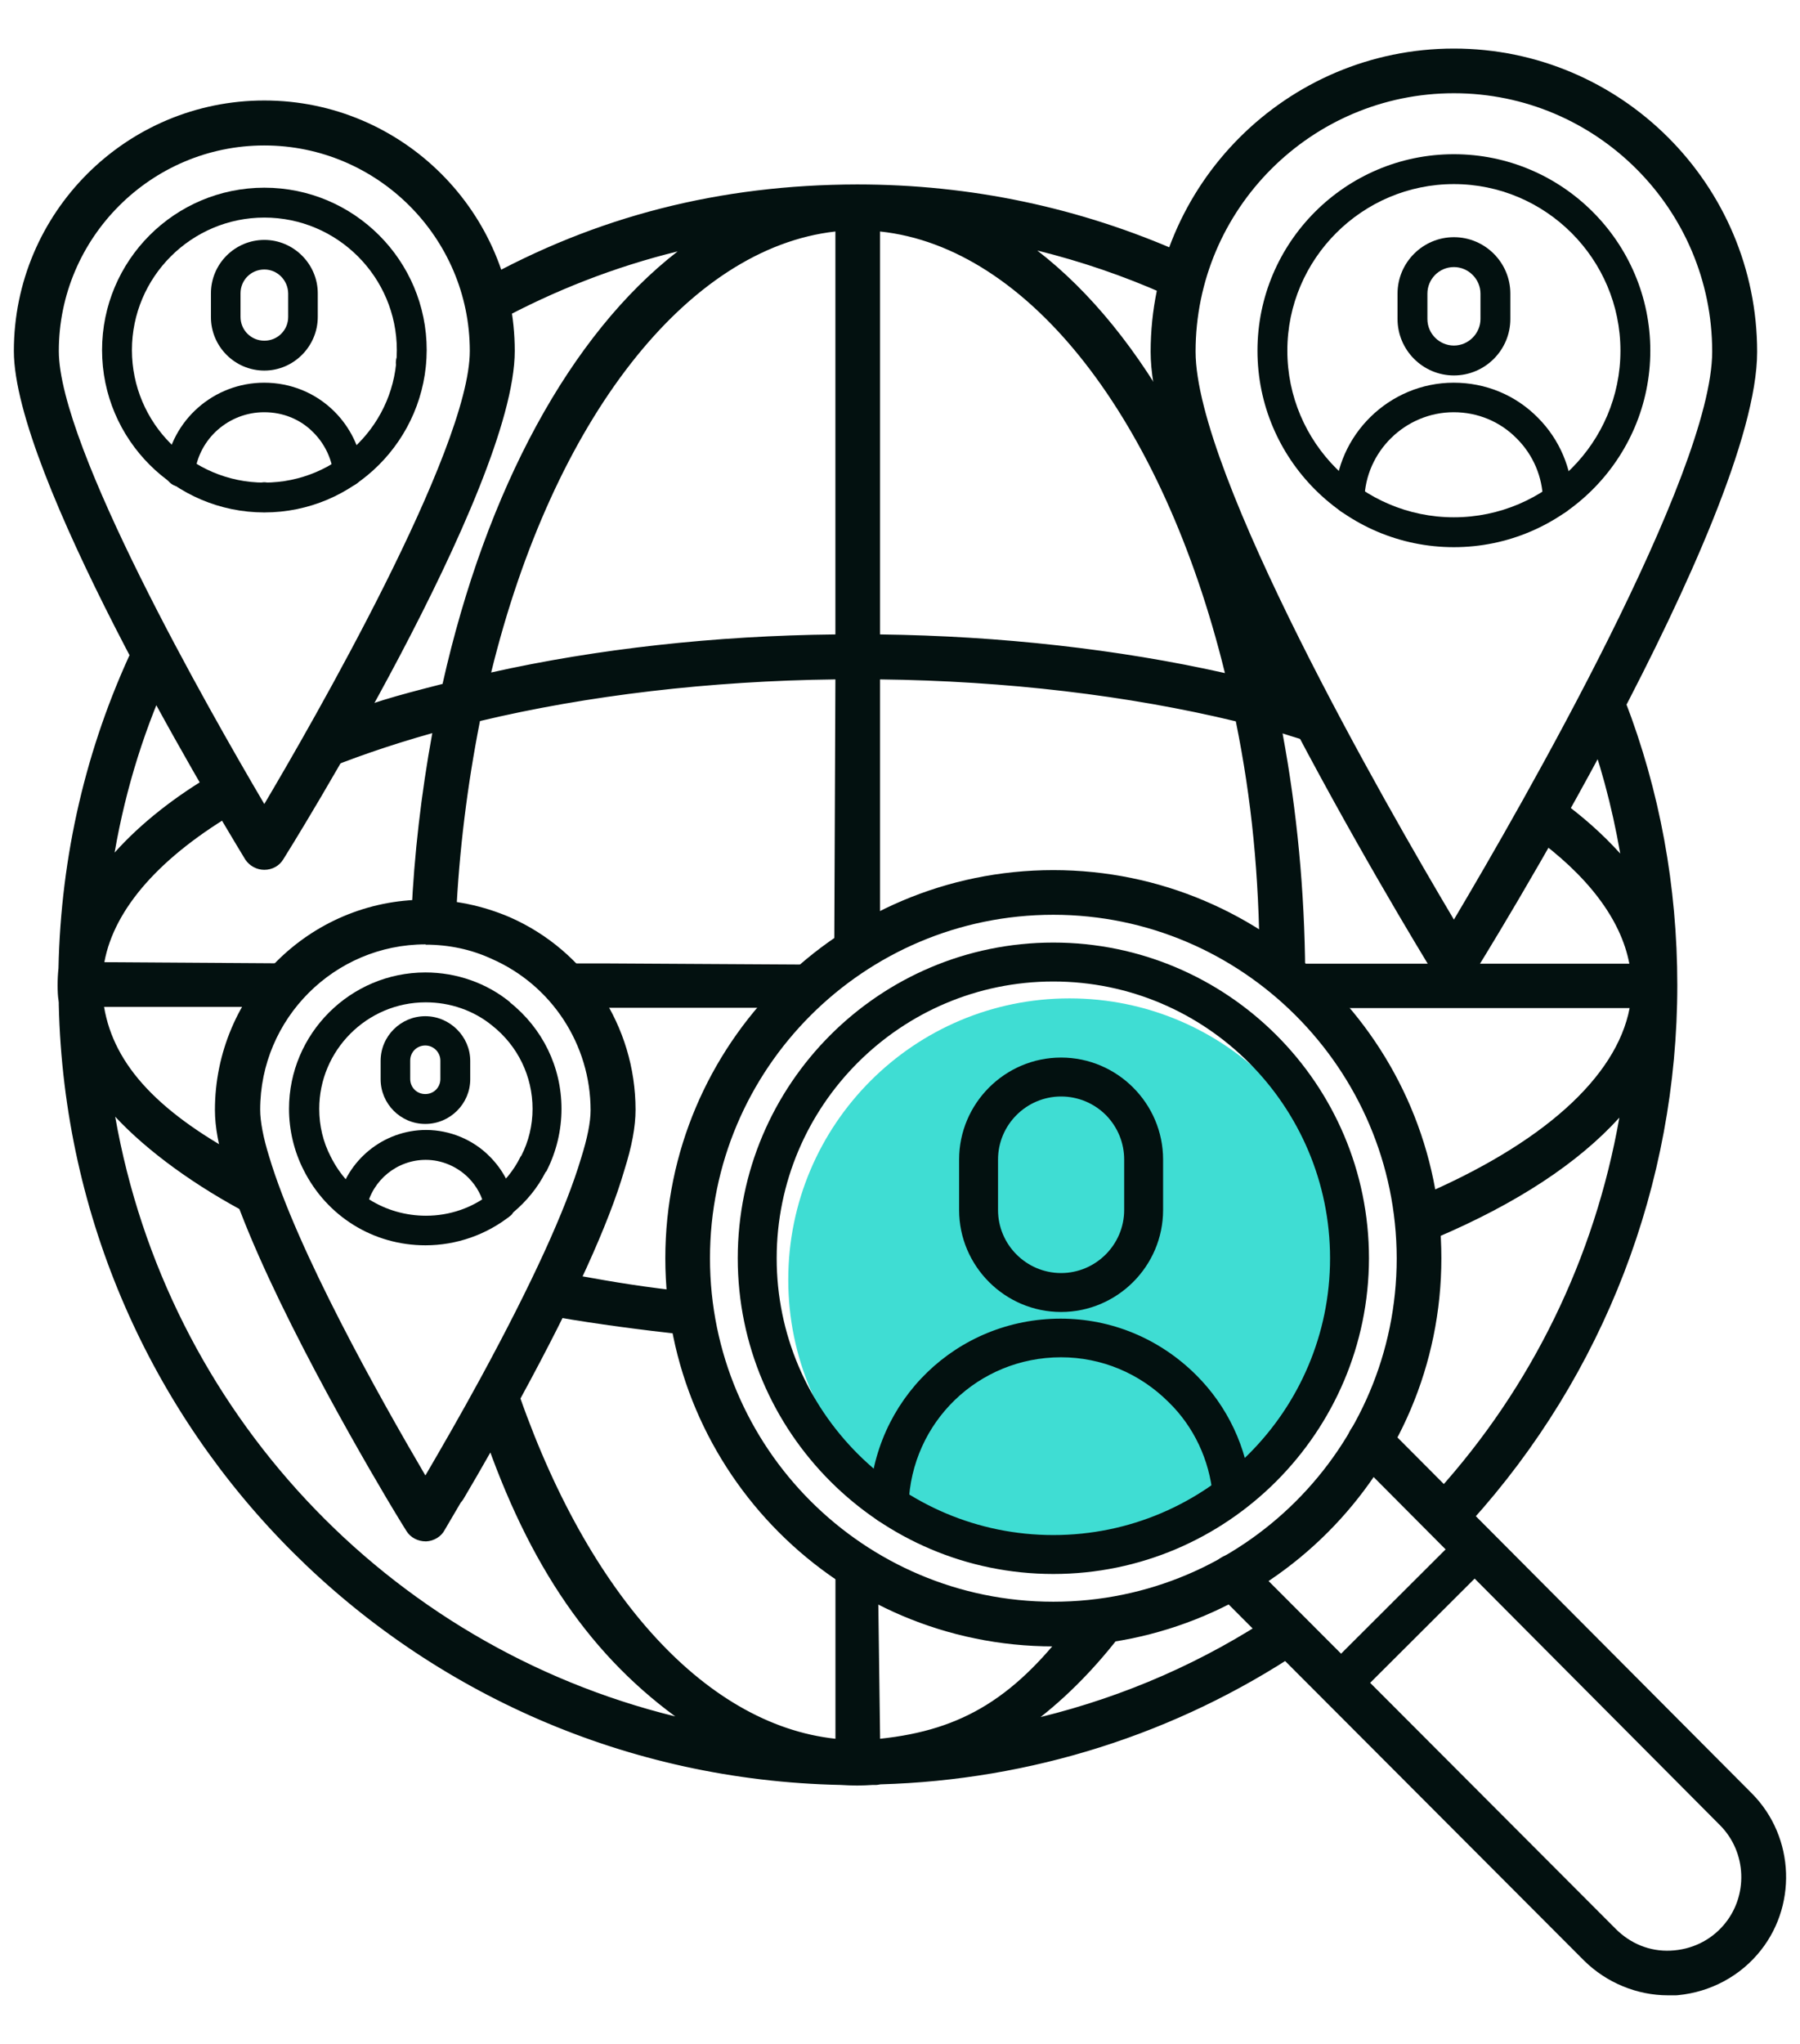 <svg width="37" height="42" viewBox="0 0 37 42" fill="none" xmlns="http://www.w3.org/2000/svg">
<g clip-path="url(#clip0_2144_5067)">
<path d="M26.324 33.287C24.612 34.428 22.702 35.21 20.686 35.6C21.548 35.048 22.361 34.267 23.099 33.262C23.198 33.126 23.031 33.293 22.894 33.194C22.758 33.101 22.336 33.194 22.237 33.324C20.916 35.117 19.731 35.724 18.094 35.892C18.05 35.892 18.007 35.898 17.963 35.898H17.939L17.895 32.4C17.895 32.233 17.461 31.891 17.294 31.891C17.126 31.891 17.337 31.978 17.337 32.146V35.898H17.3C17.256 35.898 17.219 35.898 17.176 35.892C14.385 35.6 11.86 32.797 10.403 28.337C10.372 28.195 10.465 28.393 10.316 28.393C10.149 28.393 10.062 28.703 10.062 28.871C10.062 28.902 9.987 29.107 10 29.138C11.104 32.518 12.63 34.366 14.645 35.619C8.12 34.366 3.066 29.088 2.142 22.445C2.762 23.289 3.934 24.176 5.249 24.864C5.298 24.889 5.15 24.796 5.199 24.796C5.311 24.796 5.416 24.734 5.46 24.622C5.534 24.474 5.236 24.108 5.088 24.027C3.084 22.979 2.179 21.931 1.986 20.665C1.986 20.64 1.986 20.61 1.986 20.585C1.986 20.578 1.986 20.566 1.986 20.554H5.565C5.739 20.554 5.869 20.417 5.869 20.25C5.869 20.082 6.216 19.971 6.049 19.971L1.986 19.946C1.986 19.946 1.986 19.902 1.986 19.896V19.871C2.166 18.687 3.146 17.533 4.846 16.541C4.995 16.46 4.895 16.318 4.809 16.169C4.728 16.02 4.684 15.927 4.542 16.014C3.475 16.64 2.669 17.328 2.129 18.079C2.34 16.541 2.768 15.052 3.432 13.644C3.5 13.495 3.159 13.371 3.004 13.297C2.855 13.229 2.954 13.235 2.88 13.39C1.931 15.418 1.422 17.595 1.366 19.909C1.354 20.026 1.348 20.132 1.348 20.25C1.348 20.355 1.354 20.467 1.366 20.547C1.366 20.56 1.372 20.622 1.372 20.634C1.577 29.367 8.561 36.345 17.3 36.524C17.418 36.524 17.523 36.537 17.647 36.537H17.653C17.777 36.537 17.889 36.537 18.026 36.524C18.056 36.524 18.081 36.512 18.112 36.512C21.176 36.425 24.128 35.495 26.671 33.795C26.814 33.702 26.572 33.64 26.479 33.498C26.386 33.355 26.479 33.194 26.336 33.287H26.324Z" fill="#031110"/>
<path d="M17.638 36.691H17.607C17.495 36.691 17.39 36.685 17.278 36.679C8.477 36.499 1.413 29.453 1.208 20.646V20.603C1.208 20.603 1.202 20.553 1.202 20.547C1.19 20.485 1.184 20.361 1.184 20.249C1.184 20.125 1.19 20.014 1.202 19.896C1.252 17.582 1.767 15.368 2.728 13.322C2.747 13.284 2.747 13.272 2.747 13.259V13.173L2.902 13.073L3.001 13.123C3.001 13.123 3.032 13.135 3.057 13.148L3.131 13.185C3.342 13.278 3.509 13.365 3.565 13.508C3.59 13.569 3.59 13.638 3.559 13.7C2.988 14.909 2.585 16.193 2.356 17.52C2.889 16.925 3.59 16.367 4.446 15.871C4.527 15.821 4.607 15.802 4.682 15.827C4.799 15.858 4.862 15.964 4.924 16.075L4.812 16.187L4.948 16.106C5.017 16.224 5.091 16.348 5.054 16.485C5.041 16.534 5.004 16.609 4.905 16.658C3.305 17.589 2.35 18.662 2.145 19.772L6.034 19.797C6.158 19.797 6.207 19.859 6.226 19.914C6.263 20.032 6.17 20.101 6.114 20.144C6.09 20.163 6.021 20.212 6.009 20.237C6.009 20.485 5.81 20.69 5.55 20.69H2.139C2.343 21.899 3.274 22.892 5.147 23.872C5.32 23.965 5.717 24.405 5.587 24.672C5.55 24.765 5.482 24.839 5.389 24.882L5.376 24.926L5.302 25.044L5.165 24.975C4.012 24.374 3.026 23.654 2.368 22.947C3.429 28.982 7.95 33.814 13.88 35.271C12.025 33.907 10.766 31.984 9.842 29.162C9.817 29.106 9.842 29.038 9.879 28.901C9.885 28.87 9.898 28.846 9.898 28.833C9.898 28.672 9.985 28.287 10.239 28.232C10.245 28.201 10.27 28.17 10.307 28.145L10.4 28.089L10.487 28.157C10.53 28.194 10.549 28.25 10.549 28.3C11.982 32.666 14.456 35.439 17.173 35.73V32.139C17.173 32.139 17.148 32.077 17.13 32.052C17.099 32.015 17.037 31.928 17.086 31.829C17.136 31.73 17.254 31.73 17.291 31.73C17.52 31.73 18.047 32.114 18.047 32.393L18.091 35.73C19.803 35.55 20.894 34.874 22.11 33.224C22.259 33.02 22.78 32.92 22.978 33.057C22.991 33.069 23.022 33.057 23.047 33.057L23.152 33.026L23.251 33.113C23.319 33.212 23.251 33.305 23.22 33.349C22.656 34.124 22.042 34.769 21.39 35.284C23.133 34.856 24.758 34.142 26.228 33.156C26.259 33.131 26.352 33.076 26.445 33.119C26.538 33.162 26.551 33.255 26.557 33.311C26.557 33.349 26.563 33.386 26.582 33.41C26.6 33.441 26.644 33.472 26.687 33.504C26.762 33.559 26.848 33.628 26.848 33.745C26.848 33.795 26.824 33.869 26.737 33.925C24.181 35.631 21.192 36.58 18.097 36.667C18.06 36.673 18.035 36.679 18.017 36.679H17.942C17.83 36.685 17.737 36.691 17.632 36.691H17.638ZM1.506 19.945C1.494 20.057 1.488 20.144 1.488 20.249C1.488 20.355 1.488 20.448 1.506 20.522V20.578C1.506 20.578 1.512 20.628 1.512 20.634C1.717 29.28 8.645 36.189 17.291 36.369C17.409 36.369 17.514 36.381 17.632 36.381H17.663C17.756 36.381 17.843 36.381 17.936 36.375H18.004C18.047 36.363 18.066 36.363 18.085 36.363C21.093 36.276 23.989 35.37 26.476 33.733C26.427 33.696 26.371 33.646 26.334 33.584C26.315 33.553 26.303 33.528 26.29 33.497C24.603 34.601 22.73 35.364 20.714 35.755L19.908 35.916L20.603 35.476C21.403 34.967 22.153 34.254 22.842 33.349C22.829 33.342 22.817 33.336 22.805 33.324C22.73 33.28 22.42 33.349 22.364 33.423C21.105 35.129 19.914 35.867 18.116 36.053H18.047C18.047 36.053 17.998 36.059 17.973 36.059H17.818L17.793 35.91L17.75 32.412C17.737 32.356 17.613 32.245 17.495 32.158V36.071L17.173 36.059C14.345 35.767 11.789 32.97 10.313 28.56C10.276 28.591 10.22 28.746 10.22 28.877C10.22 28.908 10.208 28.945 10.189 29.019C10.177 29.056 10.164 29.094 10.158 29.125C11.163 32.189 12.571 34.155 14.729 35.494L15.436 35.935L14.618 35.78C7.994 34.508 2.92 29.162 1.99 22.476L1.903 21.874L2.263 22.364C2.833 23.133 3.882 23.965 5.159 24.653H5.196C5.24 24.653 5.289 24.634 5.314 24.578C5.314 24.498 5.122 24.237 5.017 24.175C3.026 23.133 2.046 22.06 1.841 20.702L1.81 20.429L1.984 20.417H5.562C5.649 20.417 5.711 20.355 5.711 20.268C5.711 20.224 5.724 20.181 5.742 20.144L1.81 20.119L1.829 19.952L1.984 19.914L1.835 19.89C2.021 18.624 3.038 17.433 4.768 16.429C4.768 16.423 4.725 16.348 4.694 16.299L4.669 16.255C4.669 16.255 4.638 16.193 4.62 16.168C3.571 16.782 2.784 17.458 2.257 18.19L1.897 18.693L1.977 18.079C2.188 16.528 2.623 15.033 3.274 13.638C3.224 13.594 3.081 13.532 3.019 13.501H3.013C2.077 15.498 1.574 17.663 1.525 19.939V19.97L1.506 19.945Z" fill="#031110"/>
<path d="M33.248 14.457C33.186 14.302 33.186 14.252 33.031 14.314C32.876 14.377 32.616 14.525 32.678 14.68C33.099 15.778 33.379 16.919 33.54 18.085C33.149 17.546 32.616 17.025 31.933 16.541C31.797 16.448 31.772 16.51 31.673 16.646C31.58 16.783 31.444 16.944 31.58 17.043C32.839 17.943 33.552 18.941 33.67 19.952H26.606C26.438 19.959 26.736 20.089 26.736 20.256C26.736 20.424 26.872 20.56 27.04 20.56H33.676C33.49 22.117 31.927 23.581 29.223 24.734C29.068 24.802 28.994 24.982 29.062 25.137C29.111 25.255 29.223 25.323 29.341 25.323C29.378 25.323 29.422 25.317 29.465 25.292C31.369 24.486 32.746 23.506 33.534 22.427C33.099 25.516 31.772 28.424 29.651 30.763C29.533 30.893 29.695 30.893 29.819 31.005C29.874 31.061 29.8 31.277 29.874 31.277C29.955 31.277 30.042 31.24 30.104 31.166C32.814 28.17 34.309 24.294 34.309 20.244C34.309 18.247 33.955 16.299 33.248 14.457Z" fill="#031110"/>
<path d="M29.876 31.433H29.807L29.739 31.377C29.677 31.308 29.677 31.222 29.683 31.147C29.683 31.135 29.683 31.116 29.683 31.098C29.665 31.085 29.64 31.073 29.621 31.06C29.559 31.023 29.472 30.974 29.454 30.868C29.435 30.763 29.51 30.682 29.535 30.657C31.488 28.499 32.778 25.851 33.287 22.966C32.443 23.897 31.184 24.728 29.522 25.435C29.479 25.46 29.41 25.478 29.336 25.478C29.15 25.478 28.989 25.367 28.914 25.199C28.865 25.088 28.865 24.964 28.914 24.846C28.958 24.734 29.044 24.641 29.162 24.591C31.699 23.512 33.225 22.142 33.498 20.715H27.041C26.787 20.715 26.582 20.51 26.582 20.256C26.582 20.231 26.526 20.175 26.502 20.157C26.452 20.107 26.371 20.027 26.415 19.915C26.433 19.865 26.483 19.803 26.607 19.803H33.492C33.318 18.885 32.629 17.98 31.494 17.167C31.246 16.988 31.432 16.721 31.525 16.597L31.581 16.516C31.656 16.411 31.78 16.237 32.028 16.411C32.524 16.764 32.946 17.143 33.305 17.54C33.132 16.547 32.877 15.611 32.543 14.736C32.462 14.531 32.629 14.314 32.983 14.172C33.063 14.141 33.144 14.116 33.231 14.153C33.324 14.19 33.355 14.271 33.386 14.358L33.405 14.401C34.118 16.249 34.478 18.215 34.478 20.244C34.478 24.331 32.971 28.245 30.235 31.271C30.155 31.37 30.024 31.433 29.888 31.433H29.876ZM29.814 30.812C29.845 30.831 29.882 30.856 29.919 30.887C29.969 30.936 29.987 30.998 29.993 31.054C32.679 28.083 34.155 24.244 34.155 20.238C34.155 18.253 33.802 16.324 33.107 14.507L33.088 14.469V14.457C32.933 14.519 32.834 14.6 32.822 14.631C33.231 15.679 33.523 16.832 33.69 18.054L33.777 18.668L33.411 18.166C33.02 17.626 32.493 17.118 31.848 16.659L31.829 16.69L31.773 16.764C31.742 16.808 31.68 16.895 31.68 16.925C32.958 17.819 33.702 18.861 33.826 19.921L33.845 20.095H26.855C26.874 20.144 26.886 20.194 26.886 20.244C26.886 20.324 26.954 20.392 27.035 20.392H33.845L33.826 20.566C33.634 22.173 32.022 23.698 29.28 24.864C29.206 24.895 29.169 24.988 29.2 25.063C29.231 25.137 29.33 25.174 29.386 25.143C31.246 24.35 32.629 23.382 33.405 22.321L33.771 21.825L33.684 22.433C33.243 25.571 31.904 28.462 29.814 30.8V30.812Z" fill="#031110"/>
<path d="M6.328 15.766C6.365 15.766 6.408 15.759 6.433 15.753C7.24 15.412 8.133 15.114 9.088 14.854C8.84 16.144 8.678 17.459 8.616 18.78C8.61 18.947 8.741 19.09 8.908 19.096C9.069 19.102 9.218 18.972 9.224 18.805C9.286 17.422 9.466 16.032 9.739 14.687C12.04 14.122 14.645 13.824 17.331 13.8L17.306 19.661C17.306 19.828 17.467 19.537 17.634 19.537C17.802 19.537 17.945 19.4 17.938 19.233V13.8C20.624 13.824 23.235 14.128 25.536 14.693C25.89 16.398 26.032 17.968 26.045 19.779C26.045 19.946 26.349 20.126 26.516 20.126C26.684 20.126 26.696 20.157 26.69 19.989C26.677 18.234 26.504 16.516 26.181 14.86C26.404 14.922 26.944 15.102 27.167 15.164C27.335 15.214 26.944 15.164 26.994 14.997C27.043 14.835 27.012 14.451 26.851 14.401C26.529 14.302 26.392 14.271 26.051 14.184C25.052 9.681 23.061 6.345 20.605 4.844C21.778 5.067 22.913 5.42 24.017 5.91C24.166 5.979 24.352 5.91 24.42 5.755C24.488 5.6 24.42 5.42 24.265 5.352C22.174 4.422 19.954 3.95 17.641 3.95H17.628C14.874 3.95 12.35 4.577 9.956 5.917C9.807 5.997 9.919 6.165 10 6.313C10.055 6.413 9.95 6.549 10.055 6.549C10.105 6.549 10 6.562 10.049 6.531C11.488 5.73 13.045 5.166 14.664 4.856C12.22 6.363 10.223 9.694 9.23 14.19C8.151 14.469 7.686 14.587 6.781 14.966C6.657 15.003 6.619 15.294 6.619 15.431C6.619 15.598 6.167 15.778 6.334 15.778L6.328 15.766ZM25.387 14.035C23.105 13.502 20.556 13.21 17.938 13.192V4.583C21.164 4.8 24.097 8.521 25.387 14.035ZM17.331 4.583V13.186C14.713 13.204 12.158 13.496 9.888 14.023C11.178 8.528 14.105 4.819 17.331 4.583Z" fill="#031110"/>
<path d="M26.612 20.288C26.612 20.288 26.587 20.288 26.575 20.288H26.519C26.277 20.288 25.893 20.058 25.893 19.785C25.88 17.974 25.731 16.442 25.403 14.823C23.195 14.29 20.677 13.992 18.09 13.961V19.233C18.09 19.351 18.053 19.463 17.966 19.549C17.879 19.642 17.762 19.692 17.631 19.692C17.607 19.692 17.538 19.748 17.513 19.773C17.451 19.828 17.365 19.903 17.253 19.853C17.203 19.828 17.148 19.779 17.148 19.661L17.172 13.961C14.592 13.992 12.074 14.29 9.866 14.817C9.606 16.138 9.438 17.484 9.376 18.811C9.37 19.053 9.159 19.252 8.917 19.252H8.899C8.644 19.239 8.446 19.028 8.458 18.774C8.514 17.565 8.657 16.318 8.886 15.065C8.005 15.313 7.199 15.592 6.492 15.89C6.43 15.909 6.374 15.915 6.325 15.915H6.213L6.145 15.797C6.108 15.673 6.207 15.605 6.294 15.543C6.337 15.512 6.442 15.437 6.461 15.4C6.461 15.363 6.461 14.879 6.734 14.805C7.615 14.439 8.098 14.309 9.097 14.054C9.996 10.048 11.733 6.866 13.929 5.166C12.639 5.483 11.398 5.967 10.232 6.599V6.655L9.978 6.729L9.897 6.63C9.866 6.593 9.854 6.55 9.854 6.506L9.841 6.475L9.854 6.463C9.854 6.463 9.854 6.432 9.854 6.419C9.854 6.407 9.854 6.382 9.854 6.37L9.829 6.332C9.761 6.215 9.686 6.078 9.73 5.942C9.742 5.892 9.779 5.824 9.872 5.774C12.26 4.441 14.797 3.796 17.619 3.79C19.957 3.79 22.209 4.267 24.317 5.204C24.429 5.253 24.516 5.346 24.559 5.458C24.603 5.57 24.603 5.7 24.547 5.811C24.497 5.923 24.404 6.01 24.286 6.053C24.168 6.097 24.044 6.091 23.933 6.041C23.096 5.669 22.221 5.371 21.322 5.148C23.517 6.841 25.26 10.029 26.166 14.042L26.215 14.054C26.463 14.116 26.606 14.153 26.879 14.24C27.145 14.321 27.183 14.768 27.139 14.985C27.158 14.991 27.177 14.997 27.195 15.003C27.239 15.016 27.338 15.047 27.344 15.152L27.356 15.258L27.263 15.307C27.189 15.351 27.077 15.307 27.003 15.27C26.922 15.245 26.835 15.22 26.742 15.189C26.618 15.152 26.482 15.109 26.364 15.071C26.662 16.672 26.817 18.321 26.829 19.977C26.829 20.064 26.835 20.151 26.767 20.213C26.718 20.263 26.655 20.275 26.593 20.275L26.612 20.288ZM17.78 13.645H17.935C20.633 13.67 23.275 13.98 25.57 14.544L25.663 14.569L25.682 14.662C26.023 16.331 26.184 17.912 26.197 19.779C26.203 19.841 26.401 19.971 26.513 19.971H26.532C26.519 18.247 26.352 16.541 26.023 14.885L25.973 14.643L26.215 14.712C26.358 14.749 26.618 14.836 26.848 14.904C26.866 14.774 26.829 14.581 26.786 14.55C26.525 14.47 26.383 14.433 26.141 14.377L25.905 14.315L25.887 14.222C24.919 9.849 22.959 6.481 20.509 4.98L19.784 4.534L20.621 4.695C21.812 4.925 22.965 5.284 24.063 5.774C24.1 5.793 24.137 5.793 24.175 5.774C24.212 5.762 24.243 5.731 24.262 5.694C24.299 5.613 24.262 5.526 24.187 5.495C22.116 4.571 19.907 4.106 17.625 4.106C14.84 4.106 12.359 4.745 10.015 6.053C10.021 6.06 10.071 6.146 10.096 6.196L10.12 6.239C10.12 6.239 10.139 6.277 10.145 6.289C11.547 5.532 13.048 4.999 14.617 4.695L15.454 4.534L14.729 4.98C12.285 6.488 10.331 9.855 9.37 14.216L9.351 14.309L9.258 14.333C8.21 14.6 7.733 14.724 6.833 15.102C6.802 15.127 6.765 15.289 6.765 15.425C6.765 15.437 6.765 15.444 6.765 15.456C7.447 15.189 8.216 14.935 9.047 14.706L9.289 14.643L9.24 14.885C8.985 16.2 8.83 17.515 8.768 18.793C8.768 18.873 8.83 18.942 8.911 18.948C8.985 18.954 9.066 18.886 9.066 18.805C9.128 17.422 9.308 16.027 9.581 14.662L9.599 14.563L9.692 14.538C11.987 13.98 14.629 13.67 17.321 13.645H17.476L17.451 19.425C17.538 19.382 17.662 19.407 17.737 19.332C17.762 19.308 17.774 19.27 17.774 19.233V13.639L17.78 13.645ZM25.595 14.24L25.353 14.184C23.083 13.657 20.521 13.366 17.935 13.341H17.78V4.416L17.948 4.428C21.247 4.652 24.23 8.41 25.539 13.998L25.595 14.24ZM18.09 13.037C20.552 13.068 22.996 13.341 25.179 13.831C23.895 8.602 21.142 5.08 18.09 4.757V13.043V13.037ZM9.68 14.228L9.736 13.986C11.044 8.423 14.022 4.67 17.315 4.428L17.482 4.416V13.341H17.327C14.729 13.366 12.167 13.651 9.922 14.172L9.68 14.228ZM17.172 4.757C14.127 5.098 11.373 8.615 10.096 13.819C12.26 13.335 14.698 13.062 17.172 13.037V4.757Z" fill="#031110"/>
<path d="M11.578 26.309C11.41 26.278 11.255 26.39 11.224 26.558C11.193 26.725 11.305 26.88 11.472 26.911C12.334 27.06 13.32 27.196 14.406 27.308C14.418 27.308 14.244 27.339 14.257 27.339C14.412 27.339 14.288 27.209 14.306 27.054C14.325 26.886 14.344 26.712 14.176 26.7C13.103 26.588 12.427 26.458 11.578 26.309Z" fill="#031110"/>
<path d="M14.263 27.494H14.12V27.432C13.165 27.327 12.272 27.209 11.447 27.066C11.323 27.041 11.217 26.973 11.143 26.874C11.075 26.775 11.05 26.651 11.069 26.533C11.093 26.409 11.155 26.303 11.255 26.235C11.354 26.16 11.478 26.136 11.602 26.16L11.906 26.216C12.631 26.347 13.252 26.452 14.188 26.551C14.511 26.588 14.473 26.917 14.455 27.078C14.455 27.103 14.455 27.134 14.461 27.165H14.536L14.548 27.302C14.56 27.438 14.443 27.463 14.362 27.482C14.331 27.494 14.294 27.5 14.25 27.5L14.263 27.494ZM11.527 26.458C11.527 26.458 11.472 26.465 11.447 26.483C11.416 26.508 11.391 26.539 11.385 26.582C11.372 26.632 11.391 26.669 11.41 26.688C11.434 26.719 11.472 26.744 11.509 26.75C12.328 26.892 13.221 27.017 14.163 27.116C14.163 27.085 14.163 27.06 14.163 27.029C14.163 26.973 14.182 26.868 14.163 26.837C13.221 26.744 12.588 26.638 11.862 26.508L11.559 26.452C11.559 26.452 11.54 26.452 11.534 26.452L11.527 26.458Z" fill="#031110"/>
<path d="M16.607 20.25C16.607 20.082 16.911 19.97 16.744 19.97L12.371 19.946H11.614C11.447 19.946 11.453 19.927 11.453 20.094C11.453 20.262 11.788 20.529 11.956 20.529L12.371 20.553H16.303C16.471 20.553 16.607 20.417 16.607 20.25Z" fill="#031110"/>
<path d="M16.304 20.709H12.371L11.95 20.684C11.708 20.684 11.305 20.355 11.305 20.095C11.305 19.983 11.305 19.908 11.367 19.853C11.429 19.791 11.503 19.797 11.571 19.797H12.378L16.75 19.822C16.874 19.822 16.924 19.884 16.942 19.933C16.986 20.045 16.899 20.119 16.849 20.169C16.831 20.188 16.775 20.237 16.769 20.262C16.769 20.516 16.564 20.721 16.31 20.721L16.304 20.709ZM11.621 20.101C11.671 20.212 11.875 20.374 11.956 20.374L12.378 20.398H16.297C16.378 20.398 16.446 20.33 16.446 20.25C16.446 20.2 16.459 20.163 16.471 20.119L11.609 20.101H11.621Z" fill="#031110"/>
<path d="M21.984 32.077C25.176 32.077 27.764 29.489 27.764 26.297C27.764 23.104 25.176 20.516 21.984 20.516C18.791 20.516 16.203 23.104 16.203 26.297C16.203 29.489 18.791 32.077 21.984 32.077Z" fill="#3FDDD3"/>
<path d="M21.812 26.867C20.708 26.867 19.809 25.968 19.809 24.864V23.828C19.809 22.724 20.708 21.825 21.812 21.825C22.916 21.825 23.815 22.724 23.815 23.828V24.864C23.815 25.968 22.916 26.867 21.812 26.867ZM21.812 22.439C21.043 22.439 20.423 23.065 20.423 23.828V24.864C20.423 25.633 21.049 26.253 21.812 26.253C22.575 26.253 23.201 25.627 23.201 24.864V23.828C23.201 23.065 22.581 22.439 21.812 22.439Z" fill="#031110"/>
<path d="M21.811 26.96C20.658 26.96 19.715 26.018 19.715 24.864V23.828C19.715 22.675 20.658 21.732 21.811 21.732C22.965 21.732 23.908 22.675 23.908 23.828V24.864C23.908 26.018 22.965 26.96 21.811 26.96ZM21.811 21.918C20.757 21.918 19.901 22.774 19.901 23.828V24.864C19.901 25.918 20.757 26.774 21.811 26.774C22.866 26.774 23.721 25.918 23.721 24.864V23.828C23.721 22.774 22.866 21.918 21.811 21.918ZM21.811 26.346C20.992 26.346 20.329 25.683 20.329 24.864V23.828C20.329 23.009 20.992 22.346 21.811 22.346C22.208 22.346 22.587 22.501 22.866 22.786C23.145 23.065 23.294 23.437 23.294 23.828V24.864C23.294 25.683 22.63 26.346 21.811 26.346ZM21.811 22.532C21.098 22.532 20.515 23.115 20.515 23.828V24.864C20.515 25.577 21.098 26.16 21.811 26.16C22.524 26.16 23.108 25.577 23.108 24.864V23.828C23.108 23.487 22.977 23.165 22.735 22.916C22.487 22.668 22.159 22.532 21.811 22.532Z" fill="#031110"/>
<path d="M25.343 32.71C25.175 32.71 25.039 32.573 25.039 32.406C25.039 32.232 25.175 32.096 25.343 32.096C25.51 32.096 25.647 32.232 25.647 32.4C25.647 32.567 25.51 32.71 25.343 32.71Z" fill="#031110"/>
<path d="M18.275 31.221H18.263C18.095 31.221 17.959 31.072 17.965 30.905C18.033 28.821 19.714 27.19 21.804 27.19C22.828 27.19 23.789 27.593 24.515 28.319C25.147 28.945 25.544 29.782 25.625 30.675C25.637 30.843 25.519 30.992 25.346 31.004C25.178 31.023 25.029 30.899 25.017 30.725C24.949 29.981 24.62 29.274 24.087 28.747C23.473 28.133 22.666 27.798 21.804 27.798C20.049 27.798 18.635 29.168 18.579 30.917C18.579 31.091 18.436 31.221 18.275 31.221Z" fill="#031110"/>
<path d="M18.274 31.314H18.262C18.039 31.308 17.865 31.122 17.871 30.899C17.939 28.765 19.67 27.097 21.803 27.097C22.845 27.097 23.832 27.506 24.582 28.25C25.233 28.895 25.636 29.751 25.717 30.663C25.723 30.775 25.692 30.88 25.624 30.961C25.556 31.041 25.463 31.085 25.357 31.097C25.252 31.11 25.153 31.079 25.072 31.01C24.991 30.942 24.942 30.843 24.929 30.731C24.861 30.006 24.545 29.323 24.024 28.815C23.428 28.219 22.641 27.891 21.81 27.891C20.11 27.891 18.733 29.224 18.677 30.917C18.671 31.141 18.498 31.314 18.281 31.314H18.274ZM21.803 27.283C19.769 27.283 18.125 28.877 18.057 30.905C18.057 31.023 18.15 31.122 18.268 31.128C18.392 31.128 18.485 31.035 18.485 30.911C18.541 29.113 19.999 27.705 21.803 27.705C22.69 27.705 23.521 28.052 24.154 28.678C24.7 29.218 25.041 29.944 25.109 30.713C25.109 30.775 25.14 30.824 25.184 30.862C25.227 30.899 25.283 30.911 25.332 30.905C25.395 30.905 25.444 30.874 25.475 30.837C25.512 30.793 25.531 30.738 25.525 30.675C25.444 29.807 25.06 28.995 24.439 28.381C23.726 27.667 22.79 27.277 21.797 27.277L21.803 27.283Z" fill="#031110"/>
<path d="M29.886 7.715C29.248 7.715 28.727 7.194 28.727 6.555V6.034C28.727 5.395 29.248 4.874 29.886 4.874C30.525 4.874 31.046 5.395 31.046 6.034V6.555C31.046 7.194 30.525 7.715 29.886 7.715ZM29.886 5.488C29.582 5.488 29.341 5.736 29.341 6.034V6.555C29.341 6.859 29.589 7.101 29.886 7.101C30.184 7.101 30.432 6.853 30.432 6.555V6.034C30.432 5.736 30.184 5.488 29.886 5.488Z" fill="#031110"/>
<path d="M27.742 10.568C27.568 10.562 27.431 10.425 27.438 10.258C27.462 8.937 28.56 7.864 29.881 7.864C30.539 7.864 31.153 8.118 31.612 8.583C32.058 9.03 32.313 9.631 32.325 10.258C32.325 10.425 32.195 10.568 32.027 10.568C31.86 10.568 31.717 10.438 31.717 10.27C31.705 9.799 31.519 9.352 31.178 9.011C30.837 8.664 30.378 8.471 29.881 8.471C28.889 8.471 28.064 9.278 28.046 10.27C28.046 10.438 27.903 10.568 27.742 10.568Z" fill="#031110"/>
<path d="M5.434 17.72C5.329 17.72 5.23 17.664 5.174 17.577C4.981 17.261 0.441 9.855 0.441 7.213C0.441 4.571 2.68 2.22 5.434 2.22C8.188 2.22 10.427 4.459 10.427 7.213C10.427 9.967 5.887 17.267 5.695 17.577C5.639 17.67 5.54 17.72 5.434 17.72ZM5.434 2.834C3.015 2.834 1.055 4.8 1.055 7.213C1.055 9.34 4.46 15.189 5.434 16.826C6.414 15.189 9.813 9.34 9.813 7.213C9.813 4.794 7.847 2.834 5.434 2.834Z" fill="#031110"/>
<path d="M5.433 17.874C5.278 17.874 5.129 17.794 5.042 17.663C4.236 16.336 0.285 9.725 0.285 7.213C0.285 4.372 2.592 2.065 5.433 2.065C8.274 2.065 10.581 4.372 10.581 7.213C10.581 10.053 5.873 17.583 5.824 17.657C5.743 17.794 5.594 17.874 5.433 17.874ZM5.433 2.375C2.766 2.375 0.595 4.546 0.595 7.213C0.595 9.694 4.813 16.683 5.29 17.471C5.371 17.601 5.507 17.577 5.557 17.496C5.607 17.415 10.264 9.861 10.264 7.213C10.264 4.564 8.094 2.375 5.427 2.375H5.433ZM5.433 17.13L5.303 16.907C3.975 14.68 0.899 9.278 0.899 7.213C0.899 4.713 2.934 2.679 5.433 2.679C7.933 2.679 9.967 4.713 9.967 7.213C9.967 9.383 6.599 15.182 5.563 16.907L5.433 17.13ZM5.433 2.989C3.107 2.989 1.209 4.887 1.209 7.213C1.209 9.179 4.286 14.575 5.433 16.522C6.388 14.91 9.657 9.247 9.657 7.213C9.657 4.887 7.759 2.989 5.433 2.989Z" fill="#031110"/>
<path d="M5.434 10.53C3.599 10.53 2.098 9.036 2.098 7.194C2.098 5.352 3.592 3.857 5.434 3.857C7.277 3.857 8.771 5.352 8.771 7.194C8.765 9.036 7.27 10.53 5.434 10.53ZM5.434 4.471C3.934 4.471 2.712 5.693 2.712 7.194C2.712 8.695 3.934 9.917 5.434 9.917C6.935 9.917 8.157 8.695 8.157 7.194C8.157 5.693 6.935 4.471 5.434 4.471Z" fill="#031110"/>
<path d="M29.887 20.101C29.781 20.101 29.682 20.045 29.626 19.958C29.391 19.573 23.809 10.469 23.809 7.231C23.809 3.993 26.531 1.153 29.887 1.153C33.242 1.153 35.965 3.876 35.965 7.231C35.965 10.586 30.389 19.567 30.147 19.958C30.091 20.045 29.992 20.101 29.887 20.101ZM29.887 1.761C26.872 1.761 24.423 4.211 24.423 7.225C24.423 9.91 28.77 17.334 29.887 19.201C31.003 17.334 35.351 9.91 35.351 7.225C35.351 4.217 32.895 1.761 29.887 1.761Z" fill="#031110"/>
<path d="M29.886 20.256C29.73 20.256 29.582 20.175 29.495 20.045C28.893 19.065 23.652 10.419 23.652 7.231C23.652 3.795 26.45 0.998 29.886 0.998C33.322 0.998 36.119 3.795 36.119 7.231C36.119 10.667 30.338 19.946 30.276 20.039C30.189 20.175 30.041 20.256 29.886 20.256ZM29.886 1.308C26.617 1.308 23.962 3.962 23.962 7.231C23.962 10.326 29.16 18.904 29.755 19.877C29.811 19.964 29.96 19.964 30.016 19.877C30.072 19.784 35.809 10.475 35.809 7.237C35.809 4 33.154 1.308 29.886 1.308ZM29.886 19.505L29.755 19.282C28.465 17.13 24.266 9.904 24.266 7.225C24.266 4.124 26.785 1.606 29.886 1.606C32.987 1.606 35.505 4.124 35.505 7.225C35.505 9.898 31.306 17.13 30.016 19.282L29.886 19.505ZM29.886 1.916C26.958 1.916 24.576 4.297 24.576 7.225C24.576 9.737 28.478 16.528 29.886 18.897C31.294 16.528 35.195 9.737 35.195 7.225C35.195 4.297 32.813 1.916 29.886 1.916Z" fill="#031110"/>
<path d="M29.885 11.244C27.659 11.244 25.848 9.433 25.848 7.206C25.848 4.98 27.659 3.169 29.885 3.169C32.112 3.169 33.923 4.98 33.923 7.206C33.923 9.433 32.106 11.244 29.885 11.244ZM29.885 3.783C28 3.783 26.462 5.321 26.462 7.206C26.462 9.092 28 10.63 29.885 10.63C31.771 10.63 33.309 9.092 33.309 7.206C33.309 5.321 31.771 3.783 29.885 3.783Z" fill="#031110"/>
<path d="M8.447 7.758C8.273 7.758 8.137 7.622 8.137 7.454C8.137 7.287 8.273 7.15 8.441 7.15C8.608 7.15 8.751 7.287 8.751 7.454C8.751 7.622 8.614 7.758 8.447 7.758Z" fill="#031110"/>
<path d="M5.433 10.524C5.265 10.524 5.129 10.388 5.129 10.22C5.129 10.047 5.265 9.91 5.433 9.91C5.6 9.91 5.737 10.047 5.737 10.214C5.737 10.382 5.6 10.524 5.433 10.524Z" fill="#031110"/>
<path d="M8.742 23.096C8.234 23.096 7.824 22.681 7.824 22.178V21.8C7.824 21.291 8.24 20.882 8.742 20.882C9.245 20.882 9.666 21.298 9.666 21.8V22.178C9.666 22.681 9.251 23.096 8.742 23.096ZM8.742 21.484C8.568 21.484 8.432 21.62 8.432 21.794V22.172C8.432 22.346 8.568 22.482 8.742 22.482C8.916 22.482 9.052 22.346 9.052 22.172V21.794C9.052 21.627 8.916 21.484 8.742 21.484Z" fill="#031110"/>
<path d="M10.259 25.075C10.117 25.075 9.986 24.976 9.962 24.827C9.918 24.591 9.8 24.374 9.627 24.2C9.397 23.971 9.081 23.834 8.752 23.834C8.163 23.834 7.654 24.25 7.536 24.82C7.505 24.988 7.338 25.087 7.177 25.056C7.009 25.019 6.904 24.858 6.941 24.697C7.121 23.841 7.884 23.22 8.758 23.22C9.248 23.22 9.726 23.419 10.067 23.766C10.328 24.027 10.501 24.349 10.569 24.703C10.6 24.87 10.495 25.031 10.328 25.062C10.296 25.075 10.278 25.075 10.259 25.075Z" fill="#031110"/>
<path d="M10.417 18.984C9.89 18.754 9.325 18.637 8.742 18.637C6.441 18.637 4.574 20.509 4.574 22.804C4.574 23.133 4.649 23.53 4.798 23.995C5.393 25.986 7.105 29.05 8.078 30.7C8.327 31.122 8.488 31.376 8.488 31.376C8.544 31.463 8.643 31.518 8.748 31.518C8.854 31.512 8.953 31.456 9.003 31.363C9.003 31.363 9.139 31.134 9.362 30.762C9.375 30.749 9.387 30.731 9.393 30.718C9.685 30.228 10.107 29.497 10.566 28.659C11.651 26.662 12.364 25.093 12.687 23.995C12.836 23.524 12.91 23.127 12.91 22.798C12.91 21.148 11.93 19.647 10.417 18.984ZM12.098 23.828C11.781 24.888 11.087 26.42 10.02 28.38C9.579 29.186 9.17 29.893 8.885 30.384C8.879 30.396 8.866 30.408 8.86 30.421C8.817 30.495 8.779 30.563 8.742 30.625C8.699 30.551 8.655 30.477 8.606 30.39C7.651 28.765 5.964 25.744 5.387 23.815C5.263 23.412 5.194 23.065 5.194 22.804C5.194 20.845 6.788 19.25 8.748 19.25C9.245 19.25 9.728 19.35 10.169 19.554C11.459 20.119 12.296 21.396 12.296 22.811C12.296 23.071 12.228 23.418 12.098 23.828Z" fill="#031110"/>
<path d="M8.753 31.674C8.586 31.674 8.437 31.593 8.356 31.463C8.356 31.463 8.195 31.208 7.941 30.78C7.159 29.459 5.274 26.154 4.647 24.045C4.492 23.567 4.418 23.152 4.418 22.811C4.418 20.429 6.359 18.488 8.741 18.488C9.343 18.488 9.926 18.612 10.477 18.847C12.047 19.536 13.064 21.086 13.064 22.804C13.064 23.152 12.989 23.555 12.834 24.045C12.512 25.155 11.792 26.73 10.701 28.734C10.31 29.447 9.882 30.204 9.529 30.799C9.516 30.818 9.498 30.849 9.473 30.873L9.138 31.444C9.07 31.574 8.921 31.667 8.76 31.674H8.753ZM8.741 18.792C6.527 18.792 4.728 20.59 4.728 22.804C4.728 23.114 4.803 23.499 4.945 23.946C5.565 26.03 7.438 29.304 8.214 30.619C8.462 31.035 8.617 31.289 8.623 31.289C8.648 31.332 8.704 31.357 8.753 31.357C8.797 31.357 8.846 31.326 8.871 31.283L9.262 30.638C9.622 30.036 10.043 29.286 10.434 28.573C11.513 26.588 12.22 25.031 12.543 23.939C12.685 23.48 12.76 23.096 12.76 22.786C12.76 21.192 11.817 19.753 10.36 19.114C9.851 18.891 9.305 18.779 8.747 18.779L8.741 18.792ZM8.741 30.929L8.474 30.464C7.519 28.839 5.826 25.819 5.243 23.859C5.113 23.431 5.044 23.077 5.044 22.804C5.044 20.758 6.707 19.096 8.753 19.096C9.287 19.096 9.783 19.201 10.242 19.412C11.588 20.001 12.456 21.334 12.456 22.811C12.456 23.09 12.388 23.443 12.251 23.871C11.929 24.963 11.222 26.501 10.161 28.455C9.739 29.224 9.349 29.9 9.026 30.464L8.747 30.936L8.741 30.929ZM8.747 19.406C6.874 19.406 5.348 20.931 5.348 22.804C5.348 23.04 5.41 23.375 5.534 23.772C6.111 25.701 7.792 28.697 8.741 30.315H8.747C9.076 29.751 9.467 29.075 9.882 28.312C10.93 26.383 11.631 24.857 11.947 23.791C12.072 23.394 12.14 23.059 12.14 22.817C12.14 21.465 11.34 20.243 10.105 19.703C9.69 19.511 9.231 19.412 8.747 19.412V19.406Z" fill="#031110"/>
<path d="M10.488 20.597C10.004 20.2 9.384 19.983 8.745 19.983C7.2 19.983 5.941 21.242 5.941 22.786C5.941 23.227 6.047 23.661 6.239 24.039C6.717 24.994 7.672 25.59 8.745 25.59C9.384 25.59 10.004 25.372 10.5 24.976C10.525 24.957 10.537 24.932 10.55 24.914C10.829 24.678 11.052 24.405 11.213 24.089C11.226 24.076 11.238 24.064 11.244 24.045C11.437 23.661 11.542 23.227 11.542 22.786C11.542 21.924 11.151 21.13 10.481 20.597H10.488ZM10.717 23.747C10.717 23.747 10.705 23.76 10.698 23.772C10.562 24.052 10.357 24.299 10.103 24.504C10.097 24.504 10.091 24.517 10.085 24.523C9.712 24.82 9.247 24.982 8.757 24.982C7.92 24.982 7.169 24.517 6.797 23.766C6.642 23.468 6.562 23.134 6.562 22.786C6.562 21.583 7.542 20.597 8.751 20.597C9.253 20.597 9.737 20.764 10.116 21.074C10.643 21.49 10.947 22.116 10.947 22.786C10.947 23.127 10.866 23.456 10.717 23.747Z" fill="#031110"/>
<path d="M5.434 7.615C4.826 7.615 4.336 7.119 4.336 6.518V6.028C4.336 5.42 4.832 4.93 5.434 4.93C6.035 4.93 6.532 5.426 6.532 6.028V6.511C6.532 7.119 6.035 7.615 5.434 7.615ZM5.434 5.538C5.161 5.538 4.944 5.755 4.944 6.028V6.511C4.944 6.784 5.161 7.001 5.434 7.001C5.707 7.001 5.924 6.784 5.924 6.511V6.028C5.918 5.755 5.7 5.538 5.434 5.538Z" fill="#031110"/>
<path d="M3.7 9.997H3.663C3.496 9.978 3.378 9.823 3.396 9.656C3.521 8.633 4.395 7.864 5.431 7.864C5.977 7.864 6.491 8.074 6.876 8.459C7.198 8.781 7.403 9.203 7.459 9.65C7.478 9.817 7.36 9.972 7.192 9.991C7.031 10.009 6.87 9.892 6.851 9.724C6.814 9.408 6.665 9.11 6.442 8.887C6.175 8.614 5.815 8.471 5.431 8.471C4.705 8.471 4.091 9.011 4.004 9.724C3.986 9.879 3.849 9.997 3.7 9.997Z" fill="#031110"/>
<path d="M21.652 19.462C18.123 19.462 15.258 22.333 15.258 25.856C15.258 29.379 18.129 32.251 21.652 32.251C25.175 32.251 28.041 29.379 28.047 25.856C28.047 22.327 25.175 19.462 21.652 19.462ZM21.652 31.637C18.464 31.637 15.872 29.044 15.872 25.856C15.872 22.668 18.464 20.076 21.652 20.076C24.84 20.076 27.433 22.668 27.433 25.856C27.433 29.044 24.84 31.637 21.652 31.637Z" fill="#031110" stroke="#031110" stroke-width="0.186" stroke-miterlimit="10"/>
<path d="M21.653 33.677C17.343 33.677 13.832 30.166 13.832 25.856C13.832 21.545 17.343 18.035 21.653 18.035C25.964 18.035 29.474 21.545 29.474 25.856C29.474 30.166 25.964 33.677 21.653 33.677ZM21.653 18.643C17.677 18.643 14.44 21.88 14.44 25.856C14.44 29.831 17.677 33.069 21.653 33.069C25.629 33.069 28.866 29.831 28.866 25.856C28.866 21.88 25.629 18.643 21.653 18.643Z" fill="#031110"/>
<path d="M21.652 33.832C17.255 33.832 13.676 30.253 13.676 25.856C13.676 21.458 17.255 17.88 21.652 17.88C26.049 17.88 29.628 21.458 29.628 25.856C29.628 30.253 26.049 33.832 21.652 33.832ZM21.652 18.19C17.422 18.19 13.986 21.626 13.986 25.856C13.986 30.086 17.422 33.522 21.652 33.522C25.882 33.522 29.318 30.086 29.318 25.856C29.318 21.626 25.882 18.19 21.652 18.19ZM21.652 33.224C17.589 33.224 14.284 29.918 14.284 25.856C14.284 21.793 17.589 18.488 21.652 18.488C25.714 18.488 29.014 21.793 29.02 25.856C29.02 29.918 25.714 33.224 21.652 33.224ZM21.652 18.798C17.757 18.798 14.594 21.961 14.594 25.856C14.594 29.751 17.757 32.914 21.652 32.914C25.547 32.914 28.71 29.751 28.71 25.856C28.704 21.967 25.534 18.798 21.652 18.798Z" fill="#031110"/>
<path d="M34.288 40.847C33.687 40.847 33.103 40.605 32.676 40.177L25.127 32.617C25.01 32.499 25.01 32.307 25.127 32.183C25.245 32.065 25.438 32.065 25.562 32.183L33.11 39.743C33.438 40.072 33.873 40.252 34.35 40.233C34.822 40.215 35.249 40.01 35.553 39.656C36.124 38.999 36.087 38 35.473 37.386L27.95 29.826C27.832 29.708 27.832 29.516 27.95 29.392C28.067 29.274 28.26 29.274 28.384 29.392L35.907 36.952C36.744 37.796 36.794 39.154 36.012 40.053C35.597 40.531 35.001 40.816 34.369 40.841C34.344 40.841 34.319 40.841 34.288 40.847Z" fill="#031110"/>
<path d="M34.286 41.002C33.647 41.002 33.021 40.742 32.562 40.289L25.014 32.728C24.834 32.549 24.834 32.263 25.014 32.077C25.194 31.897 25.479 31.891 25.665 32.077L33.213 39.638C33.517 39.942 33.914 40.103 34.336 40.084C34.764 40.066 35.154 39.88 35.427 39.563C35.942 38.968 35.911 38.062 35.353 37.504L27.83 29.944C27.65 29.764 27.65 29.479 27.83 29.293C28.009 29.113 28.295 29.113 28.481 29.293L36.01 36.853C36.904 37.752 36.953 39.21 36.122 40.165C35.682 40.674 35.043 40.977 34.367 41.008C34.354 41.015 34.317 41.015 34.28 41.015L34.286 41.002ZM25.343 32.251C25.305 32.251 25.268 32.263 25.237 32.294C25.181 32.356 25.181 32.449 25.237 32.511L32.785 40.072C33.182 40.469 33.728 40.698 34.286 40.698C34.305 40.698 34.323 40.698 34.33 40.698C34.95 40.674 35.508 40.401 35.892 39.96C36.618 39.123 36.575 37.858 35.793 37.07L28.27 29.51C28.208 29.454 28.115 29.454 28.053 29.51C27.997 29.572 27.997 29.665 28.053 29.727L35.576 37.287C36.246 37.957 36.289 39.049 35.663 39.768C35.334 40.153 34.863 40.376 34.348 40.401C33.84 40.419 33.356 40.233 32.99 39.867L25.442 32.307C25.442 32.307 25.373 32.263 25.33 32.263L25.343 32.251Z" fill="#031110"/>
<path d="M27.709 34.701C27.641 34.701 27.572 34.676 27.517 34.626C27.411 34.521 27.411 34.353 27.517 34.248L29.966 31.81C30.072 31.705 30.239 31.705 30.345 31.81C30.45 31.916 30.45 32.083 30.345 32.189L27.895 34.626C27.839 34.682 27.777 34.701 27.703 34.701H27.709Z" fill="#031110"/>
<path d="M27.709 34.856C27.604 34.856 27.498 34.819 27.418 34.738C27.25 34.57 27.244 34.31 27.412 34.136L29.861 31.693C30.023 31.531 30.289 31.531 30.457 31.693C30.538 31.767 30.581 31.872 30.587 31.978C30.587 32.09 30.544 32.207 30.463 32.288L28.013 34.732C27.933 34.812 27.833 34.849 27.715 34.849L27.709 34.856ZM30.153 31.885C30.153 31.885 30.097 31.897 30.072 31.916L27.622 34.353C27.579 34.397 27.579 34.471 27.622 34.508C27.672 34.552 27.759 34.533 27.784 34.508L30.234 32.071C30.234 32.071 30.271 32.015 30.265 31.984C30.265 31.965 30.258 31.941 30.234 31.916C30.209 31.891 30.178 31.879 30.147 31.879L30.153 31.885Z" fill="#031110"/>
</g>
<defs>
<clipPath id="clip0_2144_5067">
<rect width="36.432" height="40.004" fill="white" transform="translate(0.285 0.998)"/>
</clipPath>
</defs>
</svg>
